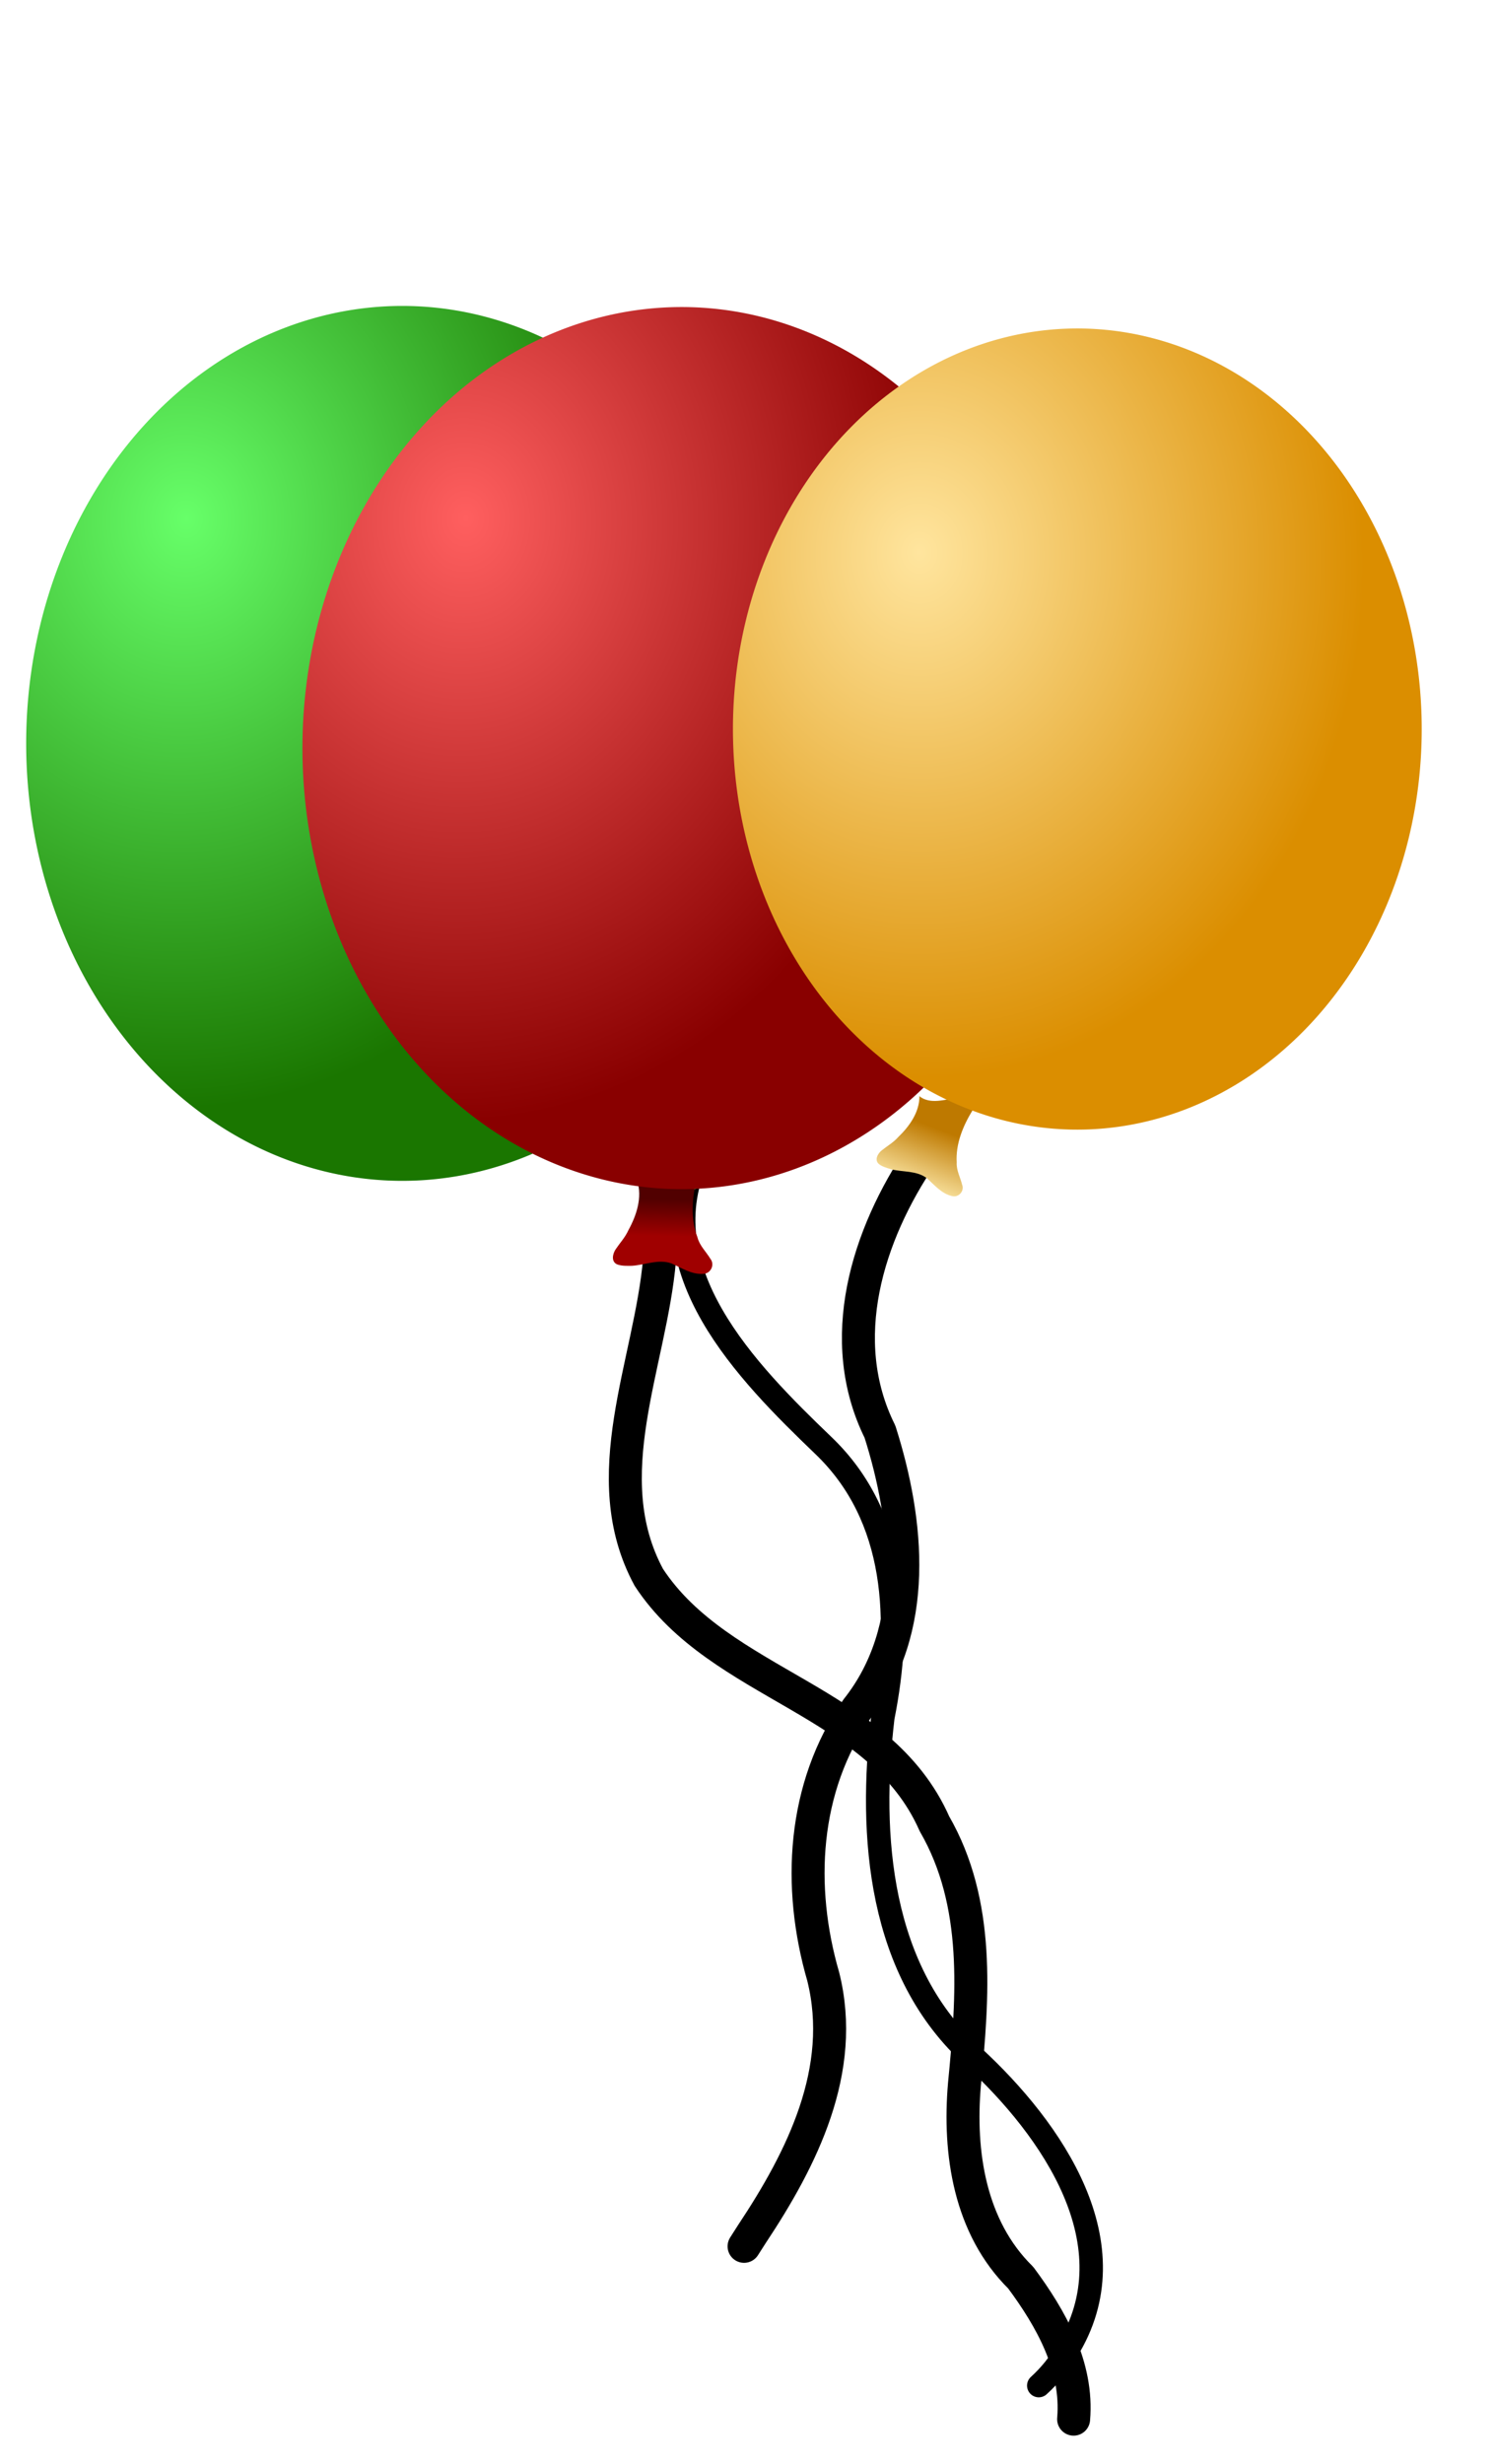 <?xml version="1.0"?><svg width="170" height="280" xmlns="http://www.w3.org/2000/svg" xmlns:xlink="http://www.w3.org/1999/xlink">
 <title>balloons</title>
 <defs>
  <linearGradient id="linearGradient12909">
   <stop stop-color="#f5db94" offset="0" id="stop12910"/>
   <stop stop-color="#be7900" offset="1" id="stop12911"/>
  </linearGradient>
  <linearGradient id="linearGradient12906">
   <stop stop-color="#67e869" offset="0" id="stop12907"/>
   <stop stop-color="#1a4c00" offset="1" id="stop12908"/>
  </linearGradient>
  <linearGradient id="linearGradient10342">
   <stop stop-color="#67e869" offset="0" id="stop10343"/>
   <stop stop-color="#1a4c00" offset="1" id="stop10344"/>
  </linearGradient>
  <linearGradient id="linearGradient9715">
   <stop stop-color="#67ff69" offset="0" id="stop9716"/>
   <stop stop-color="#1a7600" offset="1" id="stop9717"/>
  </linearGradient>
  <linearGradient id="linearGradient9088">
   <stop stop-color="#c5ab00" offset="0" id="stop9089"/>
   <stop stop-color="#746b00" offset="1" id="stop9090"/>
  </linearGradient>
  <linearGradient id="linearGradient8463">
   <stop stop-color="#ffe59e" offset="0" id="stop8464"/>
   <stop stop-color="#db8e00" offset="1" id="stop8465"/>
  </linearGradient>
  <linearGradient id="linearGradient4088">
   <stop stop-color="#a00000" offset="0" id="stop4089"/>
   <stop stop-color="#510000" offset="1" id="stop4090"/>
  </linearGradient>
  <linearGradient id="linearGradient3462">
   <stop stop-color="#ff5f5f" offset="0" id="stop3463"/>
   <stop stop-color="#890000" offset="1" id="stop3464"/>
  </linearGradient>
  <radialGradient xlink:href="#linearGradient3462" r="0.661" id="radialGradient3465" fy="0.242" fx="0.214" cy="0.258" cx="0.196"/>
  <linearGradient y2="0.305" y1="0.648" xlink:href="#linearGradient4088" x2="0.656" x1="0.648" id="linearGradient4087"/>
  <radialGradient xlink:href="#linearGradient8463" r="0.642" id="radialGradient8466" fy="0.279" fx="0.27" cy="0.294" cx="0.275"/>
  <radialGradient xlink:href="#linearGradient9715" r="0.661" id="radialGradient9718" fy="0.242" fx="0.214" cy="0.258" cx="0.196"/>
  <linearGradient y2="0.18" y1="1.031" xlink:href="#linearGradient10342" x2="0.233" x1="0.467" id="linearGradient10341"/>
  <linearGradient y2="0.344" y1="0.875" xlink:href="#linearGradient12909" x2="0.694" x1="0.492" id="linearGradient12905"/>
 </defs>
 <g>
  <title>Layer 1</title>
  <g id="g11034">
   <path fill="none" fill-opacity="0.75" fill-rule="evenodd" stroke="#000000" stroke-width="2.664" stroke-linecap="round" stroke-linejoin="round" stroke-miterlimit="4" id="path10369" d="m79.477,131.182c-6.182,13.036 5.49,24.777 14.147,33.09c8.53,8.148 8.915,20.108 6.768,30.898c-1.604,13.479 -0.468,28.927 10.318,38.597c8.867,8.186 18.123,21.349 10.618,33.391c-0.868,1.466 -1.944,2.811 -3.208,3.955"/>
   <path fill="url(#linearGradient10341)" fill-rule="evenodd" stroke-width="1pt" id="path9092" d="m70.552,129.313c1.657,1.272 2.279,3.416 2.49,5.409c0.166,0.883 0.033,1.773 0.048,2.659c0.005,0.653 0.372,1.544 1.172,1.374c0.564,-0.149 1.045,-0.526 1.519,-0.859c1.206,-0.96 2.08,-2.443 3.637,-2.884c1.291,-0.251 2.714,-0.265 3.789,-1.129c0.732,-0.522 0.547,-1.69 -0.323,-1.948c-0.897,-0.4 -1.923,-0.536 -2.687,-1.204c-1.964,-1.338 -3.187,-3.479 -4.019,-5.654c-0.452,-0.797 -1.649,-0.577 -2.101,0.109c-1.059,1.236 -1.396,3.074 -2.913,3.905c-0.193,0.102 -0.399,0.178 -0.613,0.221z"/>
   <path fill="url(#radialGradient9718)" fill-rule="evenodd" stroke-width="1pt" id="path9093" d="m82.435,58.95a36.694,42.657 0 1 0 -73.387,51.067a36.694,42.657 0 1 0 73.387,-51.067z"/>
  </g>
  <g id="g13540">
   <path fill="none" fill-opacity="0.75" fill-rule="evenodd" stroke="#000000" stroke-width="3.75" stroke-linecap="round" stroke-linejoin="round" stroke-miterlimit="4" id="path2211" d="m75.003,143.103c-1.027,11.909 -7.429,24.674 -1.225,36.156c8.111,12.38 26.237,13.85 32.48,28.007c5.225,9.041 4.381,19.637 3.413,29.594c-0.679,7.803 0.586,16.269 6.402,21.996c3.439,4.628 6.525,10.095 6.01,16.072"/>
   <path fill="url(#linearGradient4087)" fill-rule="evenodd" stroke-width="1pt" id="path1553" d="m72.453,134.177c0.611,1.92 -0.077,3.96 -1.008,5.654c-0.355,0.79 -0.95,1.422 -1.427,2.132c-0.356,0.519 -0.557,1.427 0.171,1.734c0.529,0.193 1.117,0.159 1.676,0.156c1.484,-0.095 2.993,-0.788 4.469,-0.28c1.161,0.513 2.295,1.285 3.621,1.194c0.867,-0.01 1.364,-1.037 0.818,-1.72c-0.49,-0.811 -1.227,-1.483 -1.464,-2.433c-0.818,-2.141 -0.607,-4.51 -0.067,-6.69c0.081,-0.88 -0.987,-1.365 -1.723,-1.071c-1.519,0.395 -2.799,1.665 -4.457,1.487c-0.209,-0.025 -0.414,-0.079 -0.607,-0.163z"/>
   <path fill="url(#radialGradient3465)" fill-rule="evenodd" stroke-width="1pt" id="path930" d="m120.623,85.018a43.116,50.123 0 1 0 -86.232,0a43.116,50.123 0 1 0 86.232,0z"/>
  </g>
  <g id="g16031">
   <path fill="none" fill-opacity="0.75" fill-rule="evenodd" stroke="#000000" stroke-width="3.75" stroke-linecap="round" stroke-linejoin="round" stroke-miterlimit="4" id="path7211" d="m104.803,131.253c-6.187,9.101 -9.926,21.021 -4.74,31.455c3.253,10.228 4.498,22.536 -2.611,31.508c-6.21,8.951 -6.8,20.218 -3.839,30.424c2.652,10.618 -2.401,20.66 -8.115,29.258l-0.888,1.39"/>
   <path fill="url(#linearGradient12905)" fill-rule="evenodd" stroke-width="1pt" id="path4713" d="m104.55,124.571c0.008,1.851 -1.157,3.451 -2.439,4.681c-0.529,0.595 -1.225,0.985 -1.838,1.477c-0.455,0.357 -0.881,1.099 -0.327,1.567c0.411,0.314 0.935,0.447 1.426,0.598c1.327,0.324 2.841,0.132 3.995,0.984c0.877,0.769 1.659,1.758 2.847,2.043c0.763,0.23 1.481,-0.534 1.19,-1.284c-0.207,-0.846 -0.668,-1.638 -0.615,-2.536c-0.128,-2.102 0.708,-4.122 1.781,-5.885c0.313,-0.749 -0.49,-1.469 -1.216,-1.413c-1.441,-0.071 -2.912,0.69 -4.317,0.078c-0.176,-0.08 -0.341,-0.183 -0.488,-0.31z"/>
   <path fill="url(#radialGradient8466)" fill-rule="evenodd" stroke-width="1pt" id="path4714" d="m160.314,94.715a37.808,43.952 0 1 0 -75.616,-23.722a37.808,43.952 0 1 0 75.616,23.722z"/>
  </g>
 </g>
</svg>